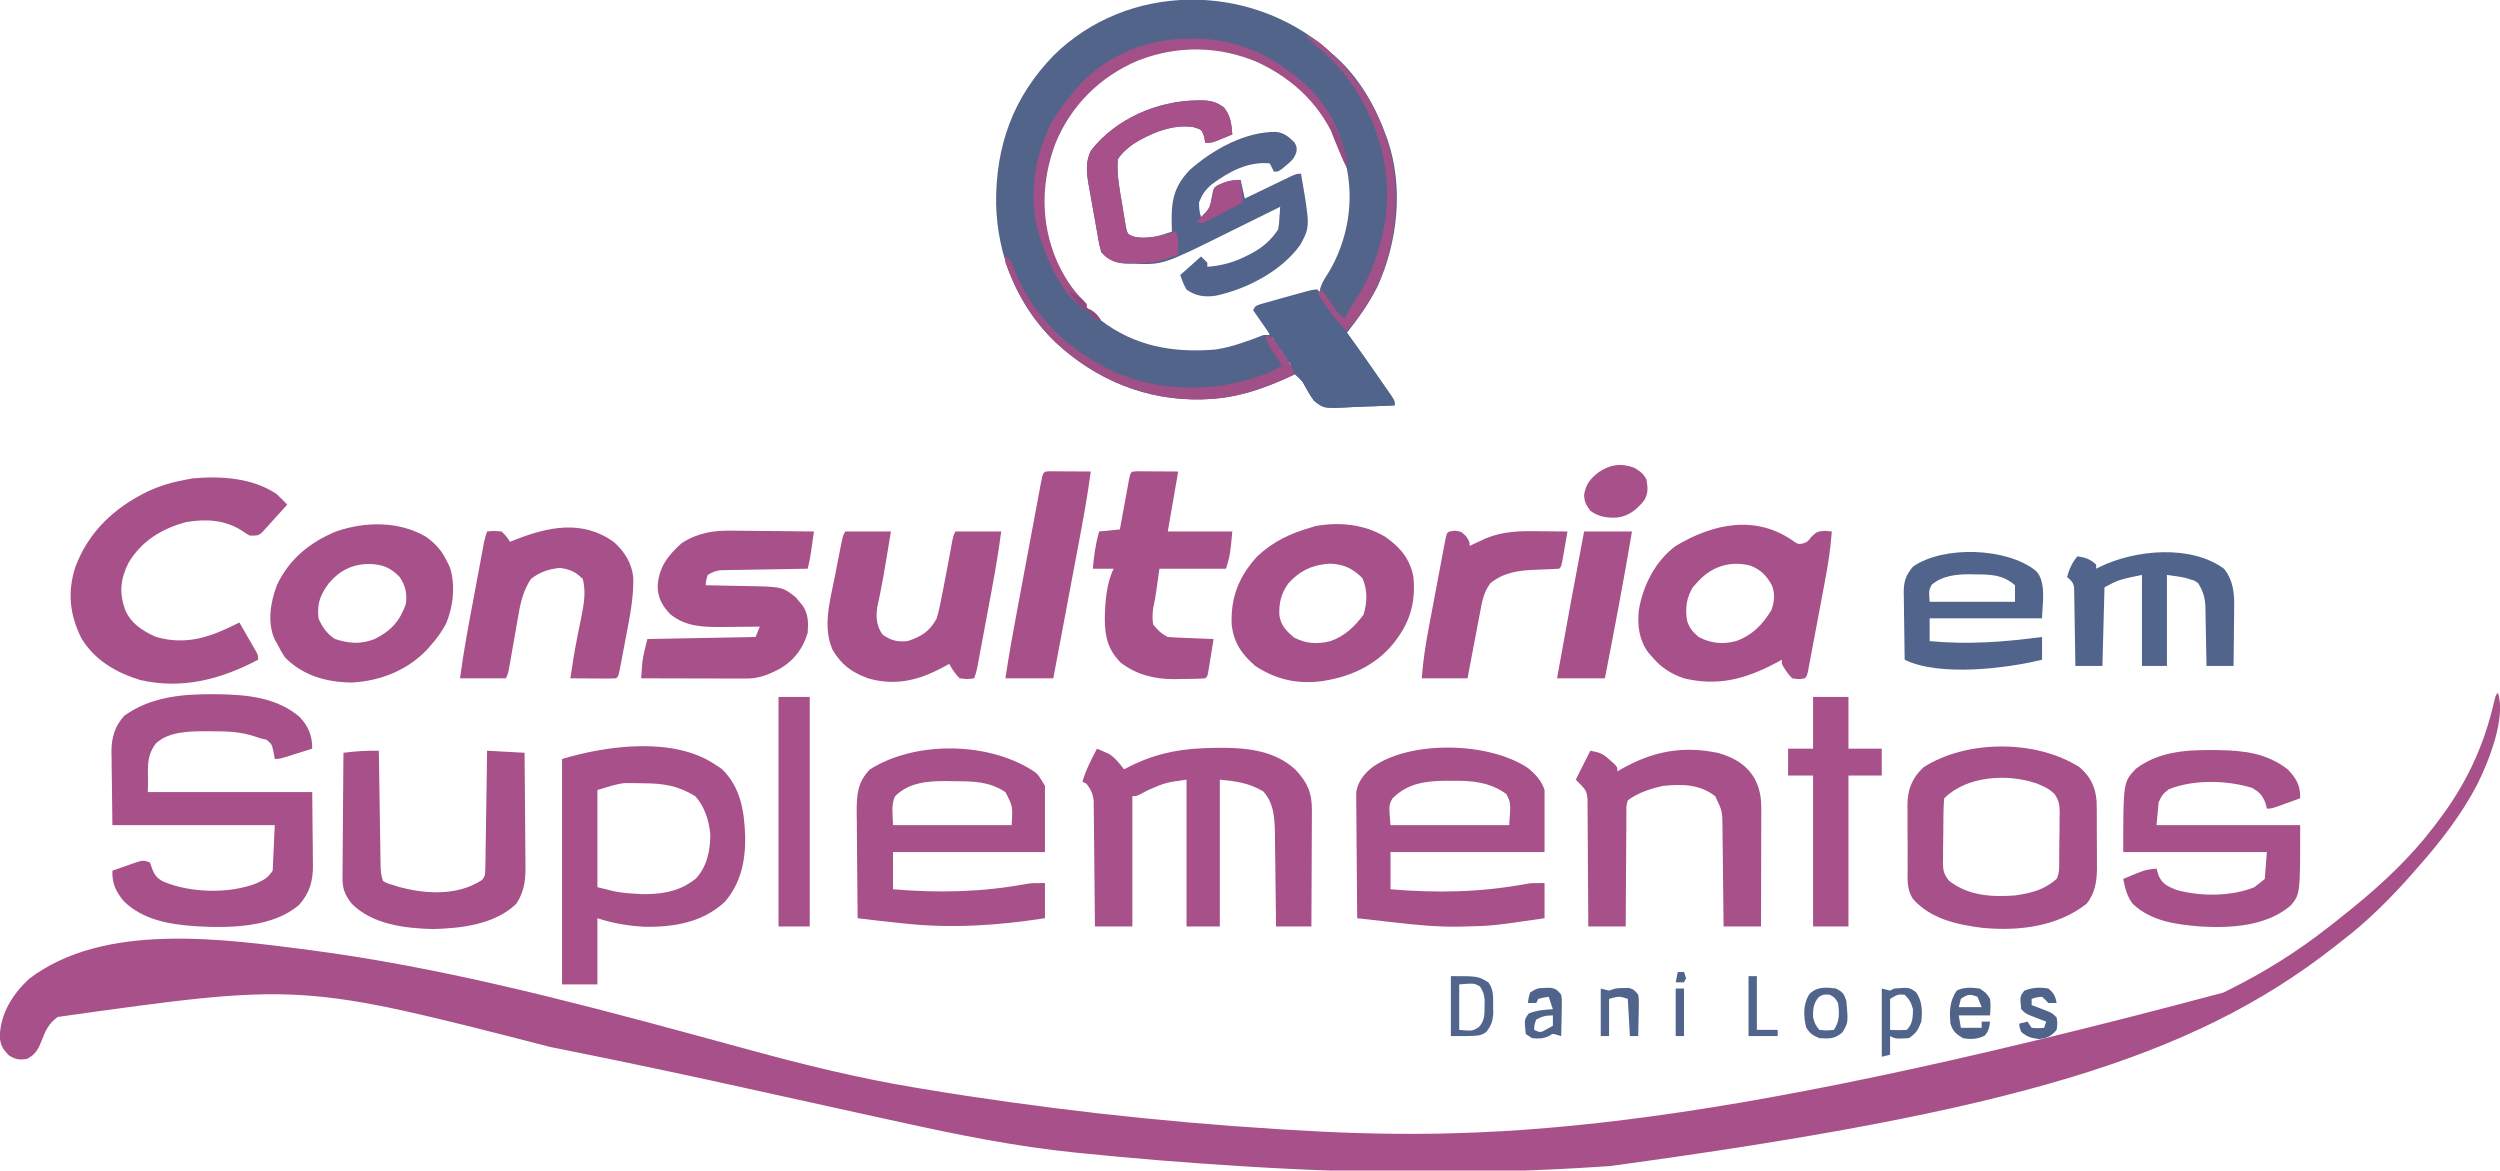 <svg xmlns="http://www.w3.org/2000/svg" width="173" height="81" viewBox="0 0 173 81" fill="none"><g id="Simplification" clip-path="url(#clip0_62_232)"><path id="Vector" d="M172.856 47.942C173.437 49.672 172.208 52.713 171.422 54.292C170.305 56.421 168.834 58.313 167.238 60.106C167.137 60.222 167.036 60.338 166.932 60.458C165.445 62.142 163.843 63.75 162.052 65.115C161.872 65.257 161.692 65.398 161.512 65.54C151.639 73.259 139.092 76.93 111.405 80.692C111.177 80.706 110.948 80.721 110.719 80.736C102.577 81.277 94.282 81.227 86.14 80.714C85.989 80.704 85.839 80.695 85.683 80.685C82.036 80.456 78.395 80.166 74.76 79.793C74.63 79.779 74.5 79.766 74.365 79.753C70.29 79.339 66.301 78.534 62.308 77.653C61.693 77.518 61.077 77.384 60.462 77.25C58.166 76.749 55.872 76.242 53.578 75.733C53.482 75.712 53.387 75.69 53.288 75.668C53.097 75.626 52.906 75.584 52.715 75.541C48.021 74.499 43.32 73.497 38.605 72.556C38.443 72.524 38.281 72.492 38.115 72.459C20.815 68.013 20.815 68.013 3.994 70.372C3.382 70.818 3.148 71.304 2.89 71.993C2.657 72.596 2.47 72.961 1.873 73.272C1.32 73.364 1.091 73.322 0.612 73.031C0.18 72.589 0.015 72.302 -0.015 71.68C0.051 70.106 0.876 68.793 2.013 67.737C7.216 63.774 15.454 64.975 21.494 65.751C30.323 66.914 38.997 69.161 47.576 71.484C47.704 71.519 47.832 71.554 47.965 71.59C49.255 71.939 50.546 72.289 51.835 72.643C55.631 73.683 59.422 74.612 63.309 75.258C63.448 75.281 63.587 75.304 63.731 75.329C71.913 76.694 80.165 77.619 88.445 78.138C88.558 78.145 88.671 78.152 88.787 78.159C102.477 79.015 116.354 78.698 153.842 68.692C154.012 68.609 154.012 68.609 154.186 68.523C156.657 67.302 159.029 65.821 161.188 64.113C161.304 64.023 161.421 63.933 161.54 63.841C161.907 63.554 162.269 63.263 162.629 62.968C162.701 62.909 162.773 62.851 162.848 62.79C164.872 61.139 166.811 59.326 168.391 57.244C168.452 57.164 168.514 57.084 168.578 57.002C170.596 54.392 171.874 51.717 172.607 48.504C172.712 48.085 172.712 48.085 172.856 47.942Z" fill="#A75089"></path><path id="Vector_2" d="M91.827 3.397C91.947 3.504 92.067 3.611 92.19 3.721C92.3 3.817 92.411 3.914 92.525 4.013C94.121 5.49 95.209 7.418 95.935 9.445C95.967 9.535 96 9.625 96.033 9.718C97.137 12.985 96.725 16.766 95.306 19.861C94.723 21.001 93.99 22.035 93.198 23.041C93.256 23.118 93.314 23.195 93.374 23.274C94.105 24.258 94.806 25.262 95.503 26.269C95.65 26.482 95.65 26.482 95.801 26.698C95.939 26.898 95.939 26.898 96.079 27.102C96.162 27.222 96.245 27.343 96.331 27.467C96.511 27.763 96.511 27.763 96.511 28.049C95.794 28.088 95.077 28.117 94.359 28.136C94.115 28.144 93.871 28.154 93.628 28.168C91.6 28.279 91.6 28.279 90.922 27.712C90.633 27.312 90.407 26.908 90.173 26.475C89.874 26.147 89.874 26.147 89.597 25.903C89.457 25.968 89.318 26.034 89.174 26.102C87.377 26.927 85.544 27.544 83.547 27.62C83.427 27.626 83.307 27.631 83.183 27.637C79.325 27.733 75.831 26.287 73.031 23.677C70.391 21.13 69.023 17.742 68.93 14.113C68.898 10.111 70.089 6.744 72.92 3.828C78.063 -1.231 86.415 -1.233 91.827 3.397ZM74.787 6.833C72.811 9.142 71.931 12.01 72.167 15.026C72.526 17.867 73.925 20.359 76.165 22.155C78.532 23.968 81.196 24.434 84.123 24.185C85.274 24.01 86.354 23.597 87.436 23.184C87.579 23.184 87.722 23.184 87.868 23.184C87.702 22.704 87.481 22.295 87.208 21.869C87.143 21.766 87.078 21.664 87.011 21.558C86.961 21.481 86.911 21.403 86.86 21.323C87.426 21.159 87.993 20.996 88.56 20.834C88.752 20.779 88.945 20.723 89.138 20.667C89.415 20.587 89.692 20.508 89.969 20.429C90.219 20.357 90.219 20.357 90.474 20.283C90.893 20.178 90.893 20.178 91.326 20.178C91.347 20.06 91.347 20.06 91.368 19.939C91.494 19.524 91.702 19.219 91.938 18.855C93.288 16.608 93.74 13.836 93.117 11.288C92.655 9.557 91.814 8.055 90.605 6.726C90.515 6.625 90.425 6.523 90.332 6.419C88.541 4.52 85.885 3.417 83.289 3.268C79.945 3.175 77.082 4.464 74.787 6.833ZM88.013 23.327C88.06 23.468 88.108 23.61 88.156 23.756C88.156 23.614 88.156 23.473 88.156 23.327C88.109 23.327 88.061 23.327 88.013 23.327ZM88.301 23.756C88.348 23.898 88.396 24.039 88.445 24.185C88.445 24.044 88.445 23.902 88.445 23.756C88.397 23.756 88.35 23.756 88.301 23.756ZM88.589 24.185C88.636 24.327 88.684 24.469 88.733 24.615C88.733 24.473 88.733 24.331 88.733 24.185C88.685 24.185 88.638 24.185 88.589 24.185ZM88.877 24.615C88.924 24.756 88.972 24.898 89.021 25.044C89.021 24.902 89.021 24.761 89.021 24.615C88.973 24.615 88.926 24.615 88.877 24.615ZM89.165 25.044C89.212 25.186 89.26 25.327 89.309 25.473C89.309 25.332 89.309 25.19 89.309 25.044C89.261 25.044 89.214 25.044 89.165 25.044Z" fill="#53648B"></path><path id="Vector_3" d="M14.666 48.04C14.911 48.041 14.911 48.041 15.162 48.042C17.133 48.071 19.188 48.283 20.743 49.621C21.352 50.279 21.607 50.903 21.607 51.806C21.229 51.925 20.851 52.044 20.473 52.163C20.365 52.197 20.258 52.231 20.147 52.267C19.335 52.521 19.335 52.521 19.014 52.521C18.981 52.338 18.949 52.155 18.915 51.967C18.804 51.492 18.804 51.492 18.438 51.188C18.295 51.156 18.153 51.123 18.006 51.09C17.91 51.056 17.813 51.023 17.714 50.988C16.701 50.642 15.767 50.596 14.702 50.607C14.543 50.605 14.384 50.604 14.22 50.602C13.083 50.606 11.661 50.623 10.785 51.448C10.01 52.475 10.309 53.346 10.227 54.811C13.982 54.811 17.738 54.811 21.607 54.811C21.616 55.806 21.625 56.8 21.634 57.825C21.64 58.293 21.64 58.293 21.646 58.771C21.647 59.021 21.648 59.271 21.649 59.521C21.652 59.712 21.652 59.712 21.656 59.908C21.656 60.974 21.43 61.803 20.688 62.623C18.864 64.199 15.829 64.234 13.543 64.096C11.742 63.965 9.933 63.681 8.584 62.38C8.02 61.713 7.742 61.124 7.778 60.249C8.129 60.125 8.48 60.003 8.832 59.882C8.931 59.847 9.031 59.812 9.133 59.775C9.89 59.517 9.89 59.517 10.371 59.676C10.428 59.833 10.484 59.989 10.542 60.151C10.72 60.592 10.885 60.784 11.308 61.009C13.182 61.794 15.862 61.87 17.762 61.119C18.293 60.874 18.537 60.746 18.87 60.249C18.918 59.21 18.965 58.171 19.014 57.101C15.306 57.101 11.599 57.101 7.778 57.101C7.767 56.109 7.755 55.117 7.742 54.095C7.737 53.784 7.732 53.474 7.727 53.153C7.725 52.904 7.723 52.654 7.722 52.405C7.719 52.278 7.716 52.151 7.713 52.02C7.713 51.034 7.935 50.266 8.607 49.523C10.397 48.247 12.517 48.029 14.666 48.04Z" fill="#A75089"></path><path id="Vector_4" d="M75.913 51.806C76.091 51.88 76.268 51.959 76.444 52.038C76.592 52.103 76.592 52.103 76.743 52.169C77.19 52.459 77.456 52.819 77.785 53.237C77.981 53.136 77.981 53.136 78.182 53.033C80.157 52.046 81.939 51.771 84.141 51.752C84.309 51.75 84.478 51.748 84.651 51.746C86.439 51.756 88.284 51.997 89.634 53.253C90.451 54.118 90.787 54.818 90.782 56.022C90.782 56.203 90.782 56.383 90.782 56.569C90.781 56.764 90.779 56.959 90.778 57.153C90.777 57.354 90.777 57.555 90.776 57.756C90.775 58.282 90.772 58.809 90.769 59.336C90.766 59.874 90.765 60.412 90.763 60.95C90.76 62.004 90.755 63.059 90.749 64.113C89.941 64.113 89.133 64.113 88.301 64.113C88.299 63.886 88.296 63.658 88.294 63.424C88.286 62.577 88.275 61.729 88.263 60.882C88.258 60.516 88.254 60.15 88.251 59.784C88.246 59.256 88.238 58.729 88.23 58.201C88.229 58.039 88.228 57.877 88.227 57.709C88.208 56.647 88.164 55.572 87.409 54.757C86.406 54.181 85.614 54.072 84.411 53.952C84.411 57.305 84.411 60.658 84.411 64.113C83.651 64.113 82.89 64.113 82.107 64.113C82.107 60.76 82.107 57.407 82.107 53.952C80.643 54.157 80.643 54.157 79.424 54.686C78.669 55.097 78.669 55.097 78.361 55.097C78.361 58.072 78.361 61.048 78.361 64.113C77.506 64.113 76.65 64.113 75.769 64.113C75.766 63.839 75.764 63.566 75.762 63.284C75.755 62.378 75.745 61.473 75.735 60.568C75.728 60.019 75.722 59.47 75.719 58.921C75.715 58.391 75.709 57.861 75.702 57.332C75.699 57.13 75.698 56.928 75.697 56.726C75.695 56.443 75.691 56.159 75.687 55.876C75.685 55.715 75.684 55.554 75.682 55.388C75.618 54.902 75.484 54.63 75.192 54.239C75.097 54.191 75.002 54.144 74.904 54.095C75.141 53.282 75.522 52.554 75.913 51.806Z" fill="#A75089"></path><path id="Vector_5" d="M49.552 52.95C49.748 53.079 49.748 53.079 49.948 53.21C51.267 54.484 51.512 56.17 51.568 57.923C51.588 59.568 51.261 61.148 50.144 62.419C48.606 63.833 46.661 64.158 44.628 64.136C43.491 64.072 42.422 63.898 41.341 63.541C41.341 65.052 41.341 66.563 41.341 68.12C40.533 68.12 39.725 68.12 38.893 68.12C38.893 62.972 38.893 57.825 38.893 52.521C42.055 51.578 46.662 50.957 49.552 52.95ZM41.341 54.668C41.341 56.887 41.341 59.107 41.341 61.394C42.905 61.787 42.905 61.787 44.456 61.877C44.574 61.875 44.692 61.874 44.814 61.873C46.093 61.84 47.143 61.609 48.156 60.794C48.931 59.97 49.168 58.805 49.151 57.708C49.059 56.768 48.754 55.801 48.112 55.097C46.889 54.351 45.901 54.21 44.492 54.203C44.349 54.2 44.206 54.197 44.058 54.194C43.916 54.193 43.773 54.192 43.627 54.191C43.499 54.19 43.372 54.189 43.24 54.187C42.591 54.26 41.967 54.481 41.341 54.668Z" fill="#A75089"></path><path id="Vector_6" d="M71.662 53.46C71.879 53.666 71.879 53.666 72.311 54.382C72.311 55.893 72.311 57.404 72.311 58.961C68.841 58.961 65.371 58.961 61.796 58.961C61.796 59.811 61.796 60.661 61.796 61.537C64.943 61.803 67.954 61.741 71.065 61.16C71.447 61.108 71.447 61.108 72.311 61.108C72.311 61.911 72.311 62.714 72.311 63.541C69.043 64.041 65.896 64.265 62.597 63.907C62.411 63.888 62.224 63.869 62.032 63.849C61.135 63.756 60.241 63.653 59.347 63.541C59.334 62.404 59.324 61.267 59.317 60.129C59.314 59.601 59.31 59.073 59.304 58.545C59.297 58.035 59.294 57.525 59.293 57.014C59.291 56.726 59.286 56.438 59.282 56.15C59.282 54.99 59.347 54.111 60.197 53.243C63.385 51.225 68.559 51.323 71.662 53.46ZM61.94 55.097C61.639 55.696 61.796 56.431 61.796 57.101C64.505 57.101 67.215 57.101 70.007 57.101C70.088 55.807 70.088 55.807 69.575 54.811C68.439 54.066 67.352 54.066 66.027 54.06C65.863 54.057 65.7 54.054 65.531 54.051C64.22 54.045 62.914 54.13 61.94 55.097Z" fill="#A75089"></path><path id="Vector_7" d="M105.741 53.154C106.274 53.589 106.66 54.005 106.883 54.668C106.883 56.085 106.883 57.501 106.883 58.961C103.365 58.961 99.847 58.961 96.223 58.961C96.223 59.811 96.223 60.661 96.223 61.537C99.413 61.81 102.486 61.753 105.638 61.16C106.018 61.108 106.018 61.108 106.883 61.108C106.883 61.911 106.883 62.714 106.883 63.541C103.227 64.071 103.227 64.071 101.409 64.113C101.26 64.117 101.112 64.121 100.959 64.126C99.437 64.149 97.957 64.001 96.448 63.827C96.201 63.799 95.954 63.772 95.707 63.744C95.111 63.678 94.515 63.609 93.918 63.541C93.905 62.361 93.895 61.182 93.889 60.003C93.886 59.455 93.882 58.907 93.875 58.36C93.869 57.831 93.865 57.302 93.864 56.773C93.863 56.571 93.861 56.37 93.858 56.169C93.853 55.886 93.853 55.603 93.853 55.32C93.852 55.159 93.85 54.998 93.849 54.833C93.963 54.089 94.4 53.533 94.99 53.076C97.633 51.202 103.064 51.342 105.741 53.154ZM96.367 55.24C96.105 55.708 96.105 55.708 96.223 57.101C98.933 57.101 101.642 57.101 104.434 57.101C104.549 55.568 104.549 55.568 104.245 54.954C103.114 54.118 101.831 54.007 100.464 54.033C100.311 54.032 100.158 54.031 100.001 54.03C98.596 54.041 97.385 54.229 96.367 55.24Z" fill="#A75089"></path><path id="Vector_8" d="M82.836 6.95C82.939 6.948 83.042 6.947 83.148 6.945C83.784 6.956 84.192 7.058 84.699 7.442C85.172 8.029 85.213 8.574 85.276 9.302C85.045 9.398 84.814 9.494 84.582 9.588C84.454 9.641 84.325 9.695 84.192 9.749C83.835 9.875 83.835 9.875 83.403 9.875C83.367 9.671 83.367 9.671 83.331 9.463C83.152 8.967 83.152 8.967 82.611 8.801C81.19 8.555 79.62 9.214 78.438 9.954C77.979 10.286 77.671 10.546 77.353 11.019C77.266 12.101 77.485 13.158 77.668 14.222C77.711 14.497 77.711 14.497 77.754 14.778C77.784 14.952 77.814 15.127 77.845 15.307C77.872 15.466 77.898 15.625 77.925 15.789C78.037 16.2 78.037 16.2 78.425 16.368C78.818 16.464 79.104 16.47 79.505 16.422C79.622 16.409 79.739 16.397 79.86 16.384C80.289 16.304 80.687 16.173 81.098 16.028C81.091 15.816 81.091 15.816 81.083 15.599C81.042 13.995 81.177 12.977 82.315 11.777C83.883 10.374 86.161 9.096 88.311 9.128C88.868 9.191 89.195 9.475 89.579 9.857C89.741 10.161 89.741 10.161 89.715 10.504C89.572 10.956 89.394 11.121 89.03 11.422C88.927 11.508 88.825 11.595 88.72 11.684C88.445 11.878 88.445 11.878 88.156 11.878C88.014 11.595 88.014 11.595 87.868 11.306C86.358 11.161 85.034 11.884 83.846 12.762C83.39 13.16 83.185 13.457 82.971 14.025C82.989 14.572 82.989 14.572 83.115 15.027C83.731 14.405 83.731 14.405 83.871 13.578C83.979 13.023 83.979 13.023 84.254 12.823C84.824 12.563 85.217 12.45 85.852 12.45C85.994 13.088 85.994 13.088 86.14 13.739C86.248 13.687 86.355 13.634 86.466 13.581C86.951 13.347 87.437 13.113 87.922 12.88C88.092 12.798 88.261 12.716 88.436 12.632C88.597 12.554 88.759 12.477 88.925 12.397C89.075 12.325 89.224 12.253 89.378 12.179C89.741 12.021 89.741 12.021 90.029 12.021C90.665 15.684 90.665 15.684 89.975 16.95C88.68 18.76 86.276 20.008 84.123 20.465C83.359 20.573 82.744 20.492 82.107 20.035C81.911 19.706 81.799 19.399 81.674 19.034C82.15 18.608 82.625 18.183 83.115 17.746C83.257 17.887 83.4 18.029 83.547 18.175C83.547 18.269 83.547 18.364 83.547 18.461C84.611 18.382 85.485 18.125 86.419 17.629C86.509 17.582 86.599 17.535 86.692 17.486C87.438 17.072 87.972 16.59 88.445 15.885C88.51 15.493 88.51 15.493 88.535 15.071C88.545 14.929 88.556 14.787 88.567 14.64C88.578 14.477 88.578 14.477 88.589 14.311C88.513 14.349 88.436 14.387 88.358 14.426C87.555 14.825 86.751 15.221 85.946 15.617C85.647 15.764 85.348 15.912 85.05 16.06C80.485 18.33 80.485 18.33 78.406 18.247C78.246 18.247 78.246 18.247 78.081 18.248C77.256 18.233 76.778 18.033 76.201 17.459C76.103 17.044 76.02 16.634 75.947 16.214C75.925 16.09 75.902 15.966 75.879 15.838C75.832 15.574 75.786 15.311 75.74 15.047C75.67 14.646 75.597 14.245 75.524 13.844C75.479 13.588 75.434 13.331 75.389 13.075C75.367 12.956 75.345 12.837 75.322 12.714C75.187 11.918 75.118 11.168 75.494 10.42C77.208 8.226 80.07 6.98 82.836 6.95Z" fill="#52648B"></path><path id="Vector_9" d="M19.158 34.203C19.403 34.437 19.644 34.675 19.878 34.919C19.557 35.279 19.232 35.636 18.906 35.992C18.815 36.094 18.724 36.197 18.629 36.302C18.54 36.399 18.451 36.496 18.359 36.596C18.278 36.686 18.196 36.776 18.112 36.868C17.862 37.065 17.862 37.065 17.286 37.065C17.018 36.919 17.018 36.919 16.745 36.725C15.579 35.973 14.23 35.89 12.877 36.13C11.186 36.582 9.777 37.448 8.881 38.968C8.335 40.094 8.241 40.994 8.653 42.181C9.059 43.158 9.859 43.657 10.804 44.078C12.967 44.694 14.657 44.045 16.565 43.076C16.782 43.451 16.998 43.827 17.214 44.203C17.306 44.363 17.306 44.363 17.401 44.527C17.459 44.629 17.518 44.731 17.578 44.837C17.633 44.931 17.687 45.026 17.743 45.123C17.862 45.366 17.862 45.366 17.862 45.652C15.293 47.01 12.601 47.723 9.696 47.056C8.045 46.551 6.529 45.674 5.627 44.158C4.836 42.55 4.658 41.033 5.19 39.31C6.089 36.834 7.88 35.147 10.228 34.005C11.068 33.617 11.908 33.364 12.82 33.202C12.99 33.169 13.159 33.136 13.333 33.103C15.267 32.928 17.515 33.063 19.158 34.203Z" fill="#A75089"></path><path id="Vector_10" d="M124.204 37.515C124.455 37.664 124.455 37.664 124.756 37.609C125.076 37.5 125.076 37.5 125.366 37.128C125.753 36.779 125.753 36.779 126.302 36.734C126.529 36.757 126.529 36.757 126.761 36.779C126.677 37.987 126.487 39.16 126.261 40.349C126.227 40.534 126.192 40.719 126.156 40.909C126.084 41.297 126.011 41.684 125.937 42.072C125.843 42.569 125.749 43.066 125.657 43.564C125.568 44.04 125.478 44.515 125.388 44.991C125.355 45.17 125.321 45.349 125.287 45.534C125.255 45.697 125.224 45.861 125.192 46.03C125.165 46.175 125.137 46.32 125.109 46.47C125.032 46.797 125.032 46.797 124.888 46.94C124.492 47.011 124.492 47.011 124.024 46.94C123.721 46.642 123.498 46.314 123.304 45.938C123.304 45.844 123.304 45.749 123.304 45.652C123.161 45.73 123.018 45.807 122.871 45.887C120.784 46.992 118.875 47.504 116.534 46.94C115.651 46.636 114.982 46.221 114.373 45.509C114.269 45.391 114.165 45.273 114.058 45.151C113.423 44.281 113.3 43.295 113.405 42.239C113.688 40.536 114.535 38.831 115.958 37.781C118.575 36.21 121.565 35.584 124.204 37.515ZM117.398 40.357C117.318 40.445 117.238 40.534 117.155 40.625C116.702 41.354 116.61 42.08 116.737 42.912C116.885 43.447 117.126 43.716 117.542 44.078C118.392 44.525 119.208 44.604 120.135 44.364C121.271 43.951 121.957 43.239 122.584 42.217C122.787 41.611 122.852 41.095 122.607 40.486C122.249 39.846 121.861 39.444 121.177 39.158C119.716 38.752 118.37 39.221 117.398 40.357Z" fill="#A75089"></path><path id="Vector_11" d="M153.023 51.904C153.18 51.905 153.338 51.906 153.501 51.907C155.275 51.933 156.86 52.12 158.307 53.237C158.922 53.879 159.189 54.359 159.172 55.24C158.842 55.36 158.511 55.479 158.181 55.598C158.087 55.632 157.994 55.666 157.897 55.702C157.187 55.956 157.187 55.956 156.867 55.956C156.834 55.826 156.801 55.696 156.768 55.562C156.543 55.009 156.369 54.834 155.858 54.525C154.106 53.98 151.792 53.932 150.081 54.616C149.696 54.892 149.565 55.087 149.376 55.526C149.329 56.046 149.281 56.566 149.232 57.101C152.512 57.101 155.792 57.101 159.172 57.101C159.172 61.871 159.172 61.871 158.532 62.647C156.869 64.093 154.376 64.24 152.257 64.113C150.556 63.97 148.878 63.755 147.589 62.551C147.191 62.033 147.05 61.453 146.928 60.822C148.422 60.191 148.422 60.191 149.232 60.106C149.277 60.26 149.321 60.413 149.367 60.571C149.626 61.173 150.003 61.337 150.594 61.576C152.247 62.045 154.394 62.05 156.002 61.394C156.24 61.205 156.478 61.016 156.723 60.822C156.77 60.208 156.818 59.594 156.867 58.961C153.587 58.961 150.307 58.961 146.928 58.961C146.928 54.121 146.928 54.121 147.81 53.192C149.344 52.041 151.157 51.894 153.023 51.904Z" fill="#A75089"></path><path id="Vector_12" d="M143.903 53.094C144.652 53.723 144.996 54.439 145.083 55.411C145.095 55.764 145.099 56.116 145.098 56.47C145.099 56.599 145.1 56.728 145.1 56.861C145.101 57.133 145.101 57.406 145.1 57.678C145.1 58.092 145.103 58.506 145.107 58.919C145.107 59.185 145.107 59.451 145.107 59.716C145.109 59.839 145.11 59.961 145.111 60.087C145.104 60.984 144.978 61.806 144.401 62.532C142.373 64.121 139.739 64.44 137.22 64.212C135.444 63.992 133.587 63.594 132.367 62.194C131.941 61.542 132.006 60.824 132.009 60.071C132.008 59.916 132.007 59.762 132.006 59.602C132.005 59.275 132.006 58.948 132.008 58.621C132.01 58.123 132.005 57.625 131.999 57.127C131.999 56.809 131.999 56.49 132 56.172C131.998 56.024 131.996 55.876 131.994 55.723C132.009 54.61 132.293 53.882 133.099 53.1C136.079 51.181 140.924 51.173 143.903 53.094ZM134.54 55.24C134.505 55.632 134.489 56.009 134.486 56.401C134.485 56.517 134.484 56.632 134.482 56.751C134.48 56.996 134.479 57.24 134.478 57.485C134.477 57.858 134.47 58.231 134.462 58.604C134.461 58.842 134.46 59.08 134.459 59.317C134.456 59.428 134.453 59.54 134.451 59.654C134.455 60.234 134.509 60.498 134.881 60.954C136.197 61.984 137.814 62.086 139.437 61.966C140.564 61.805 141.457 61.58 142.318 60.822C142.543 60.374 142.492 59.897 142.496 59.406C142.498 59.293 142.499 59.181 142.5 59.065C142.502 58.828 142.504 58.59 142.505 58.352C142.507 57.989 142.513 57.626 142.52 57.264C142.521 57.032 142.523 56.801 142.523 56.57C142.526 56.462 142.529 56.354 142.531 56.243C142.529 55.712 142.482 55.414 142.19 54.963C141.882 54.664 141.643 54.507 141.247 54.346C141.14 54.301 141.033 54.256 140.923 54.209C138.902 53.519 136.099 53.691 134.54 55.24Z" fill="#A75089"></path><path id="Vector_13" d="M50.724 36.723C50.885 36.724 51.046 36.725 51.212 36.726C51.721 36.729 52.23 36.736 52.739 36.743C53.087 36.746 53.434 36.749 53.781 36.751C54.628 36.758 55.475 36.767 56.322 36.779C56.278 37.101 56.233 37.423 56.187 37.745C56.162 37.925 56.137 38.104 56.111 38.289C56.054 38.655 55.984 38.998 55.89 39.355C55.607 39.359 55.607 39.359 55.318 39.364C54.616 39.375 53.915 39.387 53.214 39.401C52.91 39.406 52.607 39.411 52.303 39.416C51.867 39.422 51.431 39.43 50.995 39.439C50.791 39.441 50.791 39.441 50.584 39.444C50.393 39.448 50.393 39.448 50.199 39.453C50.088 39.455 49.977 39.456 49.862 39.459C49.508 39.504 49.275 39.592 48.976 39.785C48.859 40.15 48.859 40.15 48.832 40.5C49.031 40.503 49.031 40.503 49.234 40.506C49.733 40.515 50.231 40.526 50.73 40.538C50.945 40.542 51.159 40.546 51.374 40.55C54.135 40.593 54.135 40.593 55.08 41.345C55.157 41.441 55.234 41.537 55.314 41.636C55.394 41.732 55.474 41.828 55.557 41.926C55.939 42.514 55.947 43.104 55.89 43.792C55.562 44.9 54.938 45.713 53.935 46.297C53.156 46.692 52.526 46.958 51.644 46.956C51.482 46.956 51.321 46.956 51.154 46.956C50.98 46.956 50.806 46.955 50.626 46.954C50.448 46.954 50.269 46.954 50.086 46.953C49.612 46.953 49.138 46.951 48.664 46.95C48.18 46.948 47.697 46.948 47.213 46.947C46.264 46.945 45.315 46.943 44.366 46.94C44.383 46.701 44.401 46.463 44.42 46.224C44.43 46.092 44.441 45.959 44.451 45.822C44.522 45.281 44.665 44.751 44.798 44.221C47.27 44.174 49.742 44.127 52.289 44.078C52.384 43.842 52.479 43.606 52.577 43.362C52.404 43.364 52.404 43.364 52.227 43.367C51.699 43.373 51.17 43.377 50.641 43.38C50.46 43.383 50.278 43.385 50.091 43.387C48.727 43.395 47.488 43.398 46.383 42.504C45.836 41.93 45.533 41.4 45.509 40.597C45.579 39.257 46.197 38.467 47.168 37.587C48.314 36.854 49.381 36.697 50.724 36.723Z" fill="#A75089"></path><path id="Vector_14" d="M95.899 37.173C96.914 37.898 97.575 38.686 97.808 39.928C97.966 41.546 97.628 42.914 96.655 44.221C96.584 44.317 96.513 44.412 96.44 44.511C95.135 46.128 93.217 46.938 91.186 47.171C89.584 47.316 88.205 46.965 86.86 46.081C85.911 45.26 85.351 44.431 85.231 43.187C85.163 41.307 85.737 39.892 87.004 38.496C88.131 37.452 89.284 36.913 90.749 36.493C90.84 36.464 90.93 36.435 91.023 36.406C92.695 36.097 94.451 36.282 95.899 37.173ZM89.165 40.357C88.649 41.06 88.493 41.735 88.534 42.6C88.65 43.302 89.026 43.673 89.552 44.123C90.388 44.546 91.135 44.589 92.046 44.373C93.039 44.037 93.748 43.359 94.359 42.53C94.616 41.664 94.645 40.842 94.278 40.008C93.626 39.343 92.986 39.039 92.046 39.006C90.867 39.062 89.956 39.48 89.165 40.357Z" fill="#A75089"></path><path id="Vector_15" d="M29.481 37.148C30.186 37.654 30.606 38.145 30.97 38.926C31.047 39.084 31.047 39.084 31.125 39.246C31.535 40.463 31.363 42.002 30.864 43.163C30.571 43.714 30.232 44.184 29.818 44.65C29.742 44.737 29.666 44.824 29.589 44.913C28.231 46.366 26.331 47.128 24.355 47.231C22.593 47.213 21 46.767 19.734 45.509C19.511 45.183 19.339 44.86 19.158 44.507C19.108 44.419 19.058 44.33 19.006 44.239C18.48 43.057 18.722 41.668 19.158 40.5C20.006 38.696 21.437 37.521 23.277 36.77C25.284 36.082 27.616 36.05 29.481 37.148ZM22.759 40.357C22.148 41.184 21.935 41.758 22.039 42.79C22.302 43.403 22.61 43.833 23.165 44.212C24.148 44.538 24.963 44.598 25.928 44.221C27.045 43.664 27.676 42.979 28.089 41.788C28.169 41.036 28.073 40.562 27.657 39.928C27.013 39.263 26.452 39.052 25.541 39.024C24.39 39.038 23.498 39.477 22.759 40.357Z" fill="#A75089"></path><path id="Vector_16" d="M110.052 51.949C110.745 52.086 110.903 52.143 111.393 52.584C111.493 52.672 111.594 52.76 111.697 52.851C111.924 53.093 111.924 53.093 111.924 53.38C112.019 53.324 112.113 53.269 112.21 53.212C114.378 51.983 116.469 51.588 118.928 52.11C120.014 52.435 120.855 52.907 121.431 53.898C121.793 54.609 121.881 55.193 121.88 55.99C121.88 56.26 121.88 56.26 121.88 56.536C121.879 56.733 121.878 56.929 121.877 57.125C121.877 57.327 121.877 57.528 121.877 57.729C121.876 58.258 121.875 58.787 121.873 59.316C121.872 59.856 121.871 60.396 121.87 60.936C121.869 61.995 121.866 63.054 121.863 64.113C121.008 64.113 120.152 64.113 119.271 64.113C119.268 63.87 119.266 63.628 119.264 63.378C119.257 62.574 119.247 61.77 119.237 60.967C119.23 60.48 119.225 59.993 119.221 59.506C119.216 58.945 119.208 58.385 119.2 57.824C119.199 57.65 119.198 57.476 119.197 57.297C119.188 56.133 119.188 56.133 118.694 55.097C117.596 54.255 116.426 54.258 115.093 54.382C114.228 54.573 113.358 54.848 112.644 55.383C112.535 55.776 112.535 55.776 112.549 56.233C112.547 56.408 112.544 56.583 112.541 56.763C112.542 57.046 112.542 57.046 112.543 57.335C112.541 57.53 112.539 57.725 112.536 57.92C112.53 58.433 112.529 58.946 112.528 59.459C112.527 59.983 112.521 60.507 112.516 61.031C112.507 62.058 112.503 63.086 112.5 64.113C111.645 64.113 110.789 64.113 109.908 64.113C109.907 63.836 109.906 63.558 109.906 63.273C109.903 62.355 109.897 61.437 109.889 60.519C109.884 59.962 109.88 59.406 109.879 58.85C109.879 58.313 109.875 57.775 109.868 57.238C109.866 57.033 109.866 56.829 109.866 56.624C109.867 56.337 109.863 56.05 109.858 55.762C109.858 55.599 109.857 55.435 109.856 55.267C109.777 54.688 109.777 54.688 109.043 53.952C109.376 53.291 109.709 52.63 110.052 51.949Z" fill="#A75089"></path><path id="Vector_17" d="M26.216 51.949C26.218 52.053 26.22 52.158 26.221 52.266C26.235 53.251 26.25 54.236 26.265 55.222C26.273 55.728 26.281 56.235 26.288 56.742C26.296 57.324 26.306 57.907 26.315 58.489C26.317 58.671 26.32 58.853 26.322 59.04C26.325 59.209 26.328 59.378 26.331 59.552C26.334 59.775 26.334 59.775 26.338 60.003C26.358 60.349 26.384 60.639 26.505 60.965C26.829 61.143 26.829 61.143 27.225 61.251C27.349 61.291 27.474 61.331 27.602 61.373C29.324 61.843 31.374 61.982 32.996 61.108C33.425 60.867 33.425 60.867 33.563 60.535C33.58 60.262 33.588 59.988 33.592 59.715C33.595 59.543 33.598 59.371 33.601 59.194C33.604 59.008 33.606 58.821 33.608 58.629C33.611 58.437 33.614 58.245 33.617 58.053C33.626 57.547 33.633 57.041 33.639 56.535C33.647 56.019 33.655 55.503 33.663 54.987C33.678 53.974 33.693 52.962 33.707 51.949C34.562 51.996 35.418 52.043 36.3 52.092C36.313 53.285 36.323 54.478 36.33 55.671C36.333 56.225 36.337 56.779 36.343 57.333C36.349 57.869 36.353 58.404 36.354 58.94C36.355 59.143 36.358 59.347 36.361 59.55C36.378 60.701 36.371 61.563 35.724 62.539C34.264 63.975 31.901 64.241 29.953 64.292C28.033 64.241 25.752 63.969 24.344 62.539C23.849 61.904 23.696 61.503 23.702 60.703C23.702 60.609 23.702 60.515 23.702 60.419C23.702 60.112 23.707 59.806 23.711 59.499C23.712 59.285 23.713 59.072 23.714 58.858C23.716 58.297 23.722 57.737 23.728 57.176C23.734 56.604 23.737 56.031 23.74 55.458C23.746 54.336 23.756 53.214 23.768 52.092C24.59 51.986 25.387 51.934 26.216 51.949Z" fill="#A75089"></path><path id="Vector_18" d="M42.497 37.522C43.233 38.192 43.728 38.981 43.822 39.974C43.85 41.283 43.616 42.525 43.367 43.804C43.294 44.181 43.223 44.558 43.153 44.935C43.108 45.175 43.062 45.414 43.017 45.654C42.995 45.767 42.974 45.879 42.952 45.996C42.799 46.78 42.799 46.78 42.638 46.94C42.402 46.952 42.166 46.955 41.931 46.954C41.788 46.953 41.645 46.953 41.499 46.953C41.349 46.951 41.199 46.95 41.044 46.949C40.894 46.948 40.743 46.948 40.588 46.947C40.215 46.945 39.842 46.943 39.469 46.94C39.608 45.987 39.76 45.038 39.948 44.093C39.98 43.93 40.012 43.767 40.045 43.598C40.112 43.265 40.179 42.932 40.248 42.599C40.422 41.709 40.546 40.96 40.333 40.071C39.845 39.573 39.433 39.386 38.739 39.301C37.98 39.373 37.331 39.592 36.732 40.071C36.239 40.835 36.031 41.622 35.884 42.507C35.863 42.625 35.842 42.744 35.82 42.866C35.753 43.24 35.689 43.614 35.624 43.988C35.558 44.366 35.492 44.743 35.425 45.12C35.383 45.354 35.343 45.588 35.303 45.822C35.163 46.622 35.163 46.622 35.003 46.94C33.958 46.94 32.912 46.94 31.834 46.94C32.072 45.117 32.413 43.314 32.752 41.507C32.852 40.97 32.952 40.433 33.052 39.895C33.116 39.554 33.18 39.212 33.244 38.87C33.289 38.63 33.289 38.63 33.334 38.384C33.362 38.236 33.39 38.088 33.419 37.935C33.443 37.805 33.468 37.674 33.493 37.54C33.563 37.209 33.563 37.209 33.707 36.779C34.175 36.734 34.175 36.734 34.715 36.779C35.066 37.137 35.066 37.137 35.291 37.495C35.445 37.433 35.445 37.433 35.603 37.37C37.927 36.452 40.301 35.935 42.497 37.522Z" fill="#A75089"></path><path id="Vector_19" d="M58.483 36.779C59.529 36.779 60.575 36.779 61.652 36.779C61.565 37.304 61.478 37.829 61.391 38.353C61.352 38.587 61.352 38.587 61.312 38.826C61.196 39.525 61.078 40.222 60.936 40.916C60.916 41.018 60.895 41.12 60.874 41.225C60.818 41.492 60.761 41.759 60.704 42.026C60.612 42.756 60.649 43.307 61.076 43.917C61.655 44.324 62.098 44.438 62.804 44.364C63.755 44.06 64.347 43.68 64.821 42.79C64.981 42.254 65.087 41.711 65.19 41.162C65.235 40.934 65.235 40.934 65.282 40.702C65.37 40.253 65.456 39.804 65.541 39.355C65.565 39.23 65.588 39.105 65.613 38.976C65.707 38.475 65.8 37.975 65.89 37.473C65.973 37.065 65.973 37.065 66.117 36.779C67.163 36.779 68.209 36.779 69.286 36.779C69.048 38.602 68.708 40.405 68.369 42.212C68.268 42.749 68.168 43.286 68.069 43.824C68.005 44.165 67.941 44.507 67.877 44.849C67.847 45.009 67.817 45.17 67.786 45.335C67.758 45.483 67.731 45.631 67.702 45.784C67.677 45.914 67.653 46.045 67.628 46.179C67.558 46.511 67.558 46.511 67.414 46.94C66.955 47.002 66.955 47.002 66.406 46.94C66.101 46.641 65.892 46.308 65.685 45.938C65.561 46.007 65.438 46.076 65.31 46.147C63.6 47.068 61.997 47.49 60.067 46.94C58.957 46.537 58.201 45.988 57.615 44.964C56.913 43.416 57.435 41.572 57.753 39.984C57.827 39.619 57.897 39.254 57.968 38.889C58.013 38.656 58.059 38.424 58.104 38.191C58.126 38.082 58.147 37.973 58.169 37.861C58.322 37.099 58.322 37.099 58.483 36.779Z" fill="#A75089"></path><path id="Vector_20" d="M78.669 32.613C78.801 32.614 78.933 32.614 79.069 32.615C79.197 32.615 79.325 32.616 79.457 32.616C79.704 32.618 79.704 32.618 79.955 32.62C80.735 32.624 80.735 32.624 81.53 32.629C81.293 33.999 81.055 35.368 80.81 36.779C82.284 36.779 83.757 36.779 85.276 36.779C85.132 38.353 85.132 38.353 84.844 39.355C83.322 39.355 81.801 39.355 80.234 39.355C80.139 40.016 80.044 40.678 79.946 41.359C79.898 41.595 79.851 41.831 79.802 42.074C79.749 42.468 79.729 42.828 79.802 43.219C80.115 43.604 80.365 43.857 80.81 44.078C81.05 44.1 81.291 44.114 81.531 44.123C81.674 44.129 81.816 44.135 81.962 44.141C82.111 44.147 82.26 44.153 82.413 44.158C82.638 44.168 82.638 44.168 82.867 44.177C83.238 44.192 83.608 44.207 83.979 44.221C83.911 44.647 83.842 45.074 83.772 45.5C83.753 45.622 83.733 45.743 83.713 45.869C83.694 45.984 83.675 46.1 83.656 46.219C83.638 46.327 83.621 46.434 83.603 46.544C83.547 46.797 83.547 46.797 83.403 46.94C82.858 46.985 82.311 46.98 81.764 46.985C81.614 46.989 81.463 46.993 81.307 46.997C79.945 47.008 78.665 46.708 77.569 45.866C76.676 44.983 76.456 44.057 76.452 42.838C76.466 41.735 76.563 40.353 77.065 39.355C76.59 39.355 76.114 39.355 75.624 39.355C75.699 38.463 75.816 37.642 76.057 36.779C76.532 36.732 77.007 36.685 77.497 36.636C77.518 36.52 77.539 36.404 77.561 36.284C77.656 35.76 77.752 35.237 77.848 34.713C77.881 34.53 77.915 34.347 77.949 34.158C77.997 33.897 77.997 33.897 78.046 33.631C78.075 33.47 78.105 33.309 78.135 33.143C78.248 32.635 78.248 32.635 78.669 32.613Z" fill="#A75089"></path><path id="Vector_21" d="M153.901 39.357C154.548 40.162 154.624 41.07 154.604 42.056C154.604 42.172 154.603 42.288 154.602 42.407C154.6 42.773 154.595 43.139 154.589 43.505C154.587 43.755 154.585 44.005 154.583 44.255C154.578 44.864 154.571 45.472 154.562 46.081C153.944 46.081 153.326 46.081 152.689 46.081C152.687 45.938 152.685 45.795 152.683 45.648C152.675 45.115 152.664 44.582 152.652 44.05C152.647 43.819 152.643 43.589 152.64 43.359C152.635 43.027 152.627 42.696 152.619 42.364C152.618 42.262 152.617 42.16 152.616 42.055C152.597 41.389 152.464 40.924 152.113 40.357C151.863 40.172 151.863 40.172 151.573 40.097C151.482 40.067 151.39 40.037 151.296 40.005C150.854 39.903 150.402 39.848 149.953 39.784C149.953 41.862 149.953 43.94 149.953 46.081C149.382 46.081 148.812 46.081 148.224 46.081C148.224 44.003 148.224 41.925 148.224 39.784C146.605 40.121 146.605 40.121 145.631 40.643C145.584 42.438 145.536 44.232 145.487 46.081C144.869 46.081 144.251 46.081 143.614 46.081C143.611 45.825 143.611 45.825 143.608 45.563C143.6 44.928 143.589 44.294 143.577 43.659C143.572 43.384 143.568 43.11 143.565 42.835C143.56 42.44 143.552 42.046 143.544 41.651C143.543 41.528 143.542 41.405 143.541 41.278C143.539 41.164 143.536 41.049 143.533 40.931C143.531 40.83 143.53 40.73 143.528 40.626C143.455 40.283 143.303 40.151 143.038 39.928C143.205 39.368 143.378 38.944 143.759 38.496C144.304 38.572 144.648 38.694 145.055 39.069C145.055 39.163 145.055 39.258 145.055 39.355C145.151 39.307 145.247 39.258 145.346 39.209C147.776 38.04 151.615 37.675 153.901 39.357Z" fill="#51648B"></path><path id="Vector_22" d="M125.465 48.228C126.273 48.228 127.081 48.228 127.913 48.228C127.913 49.408 127.913 50.589 127.913 51.806C128.674 51.806 129.435 51.806 130.218 51.806C130.218 52.419 130.218 53.033 130.218 53.666C129.458 53.666 128.697 53.666 127.913 53.666C127.913 57.114 127.913 60.561 127.913 64.113C127.105 64.113 126.297 64.113 125.465 64.113C125.465 60.665 125.465 57.218 125.465 53.666C124.894 53.666 124.324 53.666 123.736 53.666C123.736 53.052 123.736 52.438 123.736 51.806C124.306 51.806 124.877 51.806 125.465 51.806C125.465 50.625 125.465 49.444 125.465 48.228Z" fill="#A75089"></path><path id="Vector_23" d="M72.619 32.613C72.751 32.614 72.883 32.614 73.019 32.615C73.232 32.616 73.232 32.616 73.451 32.617C73.6 32.618 73.75 32.619 73.905 32.62C74.131 32.621 74.131 32.621 74.361 32.622C74.734 32.624 75.107 32.626 75.48 32.629C75.264 34.271 74.968 35.894 74.66 37.52C74.609 37.794 74.557 38.067 74.506 38.34C74.373 39.052 74.238 39.764 74.104 40.475C73.967 41.205 73.83 41.934 73.693 42.663C73.425 44.089 73.156 45.514 72.888 46.94C71.794 46.94 70.701 46.94 69.575 46.94C69.809 45.356 70.095 43.784 70.39 42.211C70.441 41.938 70.492 41.665 70.543 41.392C70.648 40.824 70.755 40.256 70.861 39.689C70.998 38.96 71.133 38.231 71.269 37.502C71.373 36.94 71.478 36.379 71.584 35.817C71.634 35.548 71.684 35.279 71.734 35.01C71.803 34.636 71.874 34.262 71.944 33.889C71.965 33.777 71.985 33.665 72.006 33.55C72.18 32.636 72.18 32.636 72.619 32.613Z" fill="#A75089"></path><path id="Vector_24" d="M140.878 39.498C141.657 40.272 141.31 41.925 141.31 42.79C138.743 42.79 136.176 42.79 133.531 42.79C133.531 43.309 133.531 43.829 133.531 44.364C136.191 44.617 138.671 44.428 141.31 44.078C141.31 44.597 141.31 45.117 141.31 45.652C138.829 46.268 134.175 46.83 131.803 45.652C131.788 44.873 131.778 44.094 131.771 43.314C131.768 43.05 131.764 42.785 131.759 42.52C131.752 42.138 131.749 41.757 131.746 41.375C131.743 41.258 131.74 41.14 131.737 41.019C131.737 40.252 131.867 39.822 132.379 39.212C134.494 37.73 138.906 37.903 140.878 39.498ZM133.666 40.473C133.475 40.861 133.475 40.861 133.531 41.645C135.48 41.645 137.429 41.645 139.437 41.645C139.437 41.267 139.437 40.889 139.437 40.5C138.587 39.751 137.751 39.755 136.673 39.748C136.556 39.746 136.439 39.743 136.319 39.74C135.382 39.734 134.394 39.838 133.666 40.473Z" fill="#51648B"></path><path id="Vector_25" d="M100.662 36.725C101.121 36.779 101.121 36.779 101.463 37.119C101.697 37.495 101.697 37.495 101.697 37.781C101.798 37.732 101.899 37.684 102.003 37.634C102.208 37.539 102.208 37.539 102.417 37.441C102.551 37.378 102.685 37.315 102.822 37.25C104.07 36.748 105.187 36.744 106.523 36.761C106.71 36.762 106.897 36.764 107.09 36.765C107.549 36.768 108.008 36.773 108.467 36.779C108.399 37.182 108.33 37.584 108.26 37.986C108.231 38.159 108.231 38.159 108.201 38.334C108.051 39.196 108.051 39.196 107.891 39.355C107.334 39.389 106.779 39.411 106.221 39.429C105.069 39.476 104.062 39.609 103.137 40.357C102.657 40.991 102.552 41.662 102.411 42.426C102.386 42.555 102.361 42.684 102.335 42.817C102.256 43.228 102.179 43.639 102.102 44.051C102.049 44.33 101.995 44.61 101.941 44.889C101.81 45.572 101.682 46.256 101.553 46.94C100.507 46.94 99.461 46.94 98.384 46.94C98.475 45.731 98.657 44.56 98.883 43.37C98.918 43.185 98.953 43 98.989 42.81C99.061 42.422 99.134 42.035 99.208 41.647C99.302 41.15 99.395 40.653 99.488 40.155C99.577 39.679 99.667 39.203 99.757 38.728C99.79 38.549 99.824 38.37 99.858 38.185C99.889 38.021 99.921 37.857 99.953 37.688C99.98 37.544 100.008 37.399 100.036 37.249C100.147 36.776 100.164 36.791 100.662 36.725Z" fill="#A75089"></path><path id="Vector_26" d="M91.181 20.035C91.404 20.338 91.609 20.641 91.812 20.956C91.942 21.156 92.074 21.355 92.205 21.555C92.274 21.659 92.342 21.763 92.413 21.87C92.745 22.366 93.093 22.851 93.441 23.336C94.149 24.326 94.847 25.322 95.539 26.323C95.635 26.461 95.731 26.6 95.831 26.742C95.964 26.935 95.964 26.935 96.099 27.132C96.179 27.247 96.258 27.362 96.34 27.48C96.511 27.763 96.511 27.763 96.511 28.049C95.794 28.088 95.077 28.117 94.359 28.136C94.115 28.144 93.871 28.154 93.628 28.168C91.617 28.278 91.617 28.278 90.939 27.747C90.638 27.338 90.406 26.925 90.173 26.475C89.997 26.214 89.817 25.955 89.634 25.698C89.456 25.438 89.279 25.179 89.102 24.919C88.914 24.644 88.727 24.37 88.539 24.096C88.405 23.899 88.405 23.899 88.267 23.698C87.755 22.951 87.236 22.208 86.716 21.466C86.86 21.18 86.86 21.18 87.242 21.042C87.409 20.996 87.575 20.95 87.746 20.902C87.927 20.851 88.107 20.8 88.292 20.748C88.387 20.722 88.481 20.696 88.578 20.669C88.866 20.59 89.154 20.509 89.441 20.428C90.849 20.035 90.849 20.035 91.181 20.035Z" fill="#51648B"></path><path id="Vector_27" d="M82.836 6.95C82.939 6.948 83.042 6.947 83.148 6.945C83.784 6.956 84.192 7.058 84.699 7.442C85.172 8.029 85.213 8.574 85.276 9.302C85.045 9.398 84.814 9.494 84.582 9.588C84.454 9.641 84.325 9.695 84.192 9.749C83.835 9.875 83.835 9.875 83.403 9.875C83.367 9.671 83.367 9.671 83.331 9.463C83.152 8.967 83.152 8.967 82.611 8.801C81.19 8.555 79.62 9.214 78.438 9.954C77.979 10.286 77.671 10.546 77.353 11.019C77.266 12.101 77.485 13.158 77.668 14.222C77.711 14.497 77.711 14.497 77.754 14.778C77.784 14.952 77.814 15.127 77.845 15.307C77.872 15.466 77.898 15.625 77.925 15.789C78.038 16.201 78.038 16.201 78.426 16.368C79.397 16.605 80.445 16.288 81.386 16.028C81.571 16.579 81.54 17.023 81.53 17.602C81.35 17.671 81.17 17.74 80.99 17.808C80.89 17.846 80.79 17.885 80.686 17.924C79.953 18.18 79.285 18.206 78.514 18.211C78.399 18.214 78.284 18.217 78.166 18.22C77.483 18.224 77.047 18.179 76.489 17.746C76.058 17.318 76.047 16.791 75.947 16.214C75.925 16.09 75.902 15.966 75.879 15.838C75.832 15.574 75.786 15.311 75.74 15.047C75.67 14.646 75.597 14.245 75.524 13.844C75.479 13.588 75.434 13.331 75.389 13.075C75.367 12.956 75.345 12.837 75.322 12.714C75.187 11.918 75.118 11.168 75.494 10.42C77.208 8.226 80.07 6.98 82.836 6.95Z" fill="#A75089"></path><path id="Vector_28" d="M53.873 48.228C54.587 48.228 55.3 48.228 56.034 48.228C56.034 53.47 56.034 58.712 56.034 64.113C55.321 64.113 54.608 64.113 53.873 64.113C53.873 58.871 53.873 53.629 53.873 48.228Z" fill="#A75089"></path><path id="Vector_29" d="M109.619 36.779C110.713 36.779 111.806 36.779 112.933 36.779C112.362 40.176 111.716 43.558 111.06 46.94C109.967 46.94 108.873 46.94 107.747 46.94C108.35 43.549 108.983 40.164 109.619 36.779Z" fill="#A75089"></path><path id="Vector_30" d="M82.305 2.683C82.445 2.682 82.586 2.681 82.731 2.68C85.527 2.687 87.935 3.789 90.029 5.581C90.118 5.656 90.207 5.73 90.299 5.807C91.869 7.234 93.092 9.482 93.198 11.592C92.926 11.088 92.74 10.563 92.541 10.027C91.514 7.398 89.616 5.537 87.076 4.329C84.398 3.174 81.5 3.12 78.78 4.18C76.165 5.273 74.144 7.256 73.058 9.872C72.027 12.575 71.995 15.409 73.142 18.076C73.622 19.115 74.159 19.994 74.981 20.808C75.192 21.037 75.192 21.037 75.192 21.323C75.322 21.376 75.322 21.376 75.453 21.431C75.81 21.633 75.975 21.846 76.201 22.182C75.963 22.087 75.725 21.993 75.48 21.896C75.48 21.801 75.48 21.707 75.48 21.61C75.355 21.555 75.355 21.555 75.226 21.5C73.494 20.549 72.443 17.951 71.879 16.171C71.15 13.588 71.569 10.8 72.789 8.434C73.275 7.609 73.834 6.868 74.472 6.154C74.557 6.056 74.643 5.957 74.73 5.856C76.673 3.766 79.476 2.661 82.305 2.683Z" fill="#A35088"></path><path id="Vector_31" d="M69.575 17.746C69.992 17.953 70.013 18.22 70.178 18.649C71.585 22.084 74.111 24.439 77.497 25.903C80.768 27.19 84.418 27.107 87.68 25.839C88.038 25.68 88.388 25.515 88.733 25.33C88.626 25.17 88.626 25.17 88.517 25.006C88.425 24.865 88.333 24.724 88.237 24.579C88.1 24.37 88.1 24.37 87.959 24.157C87.759 23.816 87.646 23.568 87.58 23.184C88.055 23.341 88.104 23.401 88.365 23.795C88.428 23.89 88.491 23.984 88.555 24.082C88.62 24.181 88.684 24.28 88.751 24.382C88.816 24.48 88.882 24.579 88.949 24.68C89.22 25.09 89.44 25.434 89.597 25.903C87.662 26.813 85.712 27.537 83.547 27.62C83.367 27.629 83.367 27.629 83.183 27.637C79.325 27.733 75.831 26.287 73.031 23.677C71.41 22.113 70.352 20.274 69.575 18.175C69.575 18.033 69.575 17.892 69.575 17.746Z" fill="#A14F87"></path><path id="Vector_32" d="M113.113 32.379C113.522 32.637 113.729 32.77 113.941 33.201C114.026 33.773 114.07 34.124 113.777 34.628C113.268 35.254 112.73 35.712 111.9 35.817C111.184 35.847 110.649 35.772 110.052 35.348C109.764 34.964 109.617 34.695 109.623 34.209C109.749 33.482 110.074 33.096 110.658 32.656C111.456 32.13 112.206 32.032 113.113 32.379Z" fill="#A75089"></path><path id="Vector_33" d="M90.317 2.433C90.999 2.642 91.449 3.044 91.956 3.524C92.039 3.602 92.122 3.68 92.207 3.76C94.922 6.329 96.486 9.625 96.579 13.355C96.606 16.967 95.7 20.17 93.198 22.898C92.643 22.377 92.209 21.836 91.785 21.207C91.726 21.122 91.668 21.036 91.607 20.948C91.465 20.74 91.323 20.531 91.181 20.322C91.324 20.18 91.324 20.18 91.47 20.035C91.605 20.234 91.605 20.234 91.743 20.437C91.862 20.61 91.981 20.784 92.1 20.957C92.159 21.044 92.219 21.132 92.28 21.222C92.595 21.707 92.595 21.707 93.054 22.039C93.091 21.962 93.127 21.884 93.164 21.805C93.379 21.397 93.63 21.021 93.882 20.635C94.867 19.075 95.45 17.409 95.791 15.599C95.817 15.466 95.844 15.332 95.871 15.195C96.374 11.631 95.299 8.166 93.169 5.298C92.568 4.541 91.93 3.878 91.188 3.256C90.882 2.995 90.599 2.719 90.317 2.433Z" fill="#A25088"></path><path id="Vector_34" d="M100.4 67.548C102.273 67.548 102.273 67.548 102.993 67.977C103.37 68.475 103.325 69.009 103.326 69.614C103.329 69.799 103.331 69.985 103.334 70.177C103.279 70.721 103.183 70.983 102.849 71.412C102.417 71.698 102.417 71.698 100.4 71.698C100.4 70.328 100.4 68.959 100.4 67.548ZM100.977 68.12C100.977 69.159 100.977 70.198 100.977 71.269C101.903 71.349 101.903 71.349 102.327 71.081C102.746 70.648 102.728 70.203 102.732 69.632C102.735 69.428 102.735 69.428 102.738 69.221C102.704 68.824 102.634 68.595 102.417 68.263C102.011 68.035 102.011 68.035 100.977 68.12Z" fill="#51648B"></path><path id="Vector_35" d="M130.218 68.406C130.408 68.454 130.598 68.501 130.794 68.549C130.889 68.502 130.984 68.455 131.082 68.406C132.118 68.323 132.118 68.323 132.586 68.657C133.022 69.28 133.037 69.95 132.955 70.696C132.73 71.272 132.611 71.496 132.091 71.841C131.178 71.889 131.178 71.889 130.794 71.698C130.794 72.123 130.794 72.548 130.794 72.986C130.509 73.057 130.509 73.057 130.218 73.129C130.218 71.571 130.218 70.012 130.218 68.406ZM130.794 69.122C130.794 69.83 130.794 70.539 130.794 71.269C131.372 71.294 131.372 71.294 131.947 71.269C132.361 70.857 132.371 70.397 132.379 69.838C132.248 69.377 132.143 69.173 131.803 68.836C131.328 68.804 131.328 68.804 130.794 69.122Z" fill="#51648B"></path><path id="Vector_36" d="M136.988 68.406C137.429 68.692 137.429 68.692 137.709 69.122C137.765 69.524 137.743 69.858 137.709 70.267C136.996 70.267 136.282 70.267 135.548 70.267C135.595 70.55 135.643 70.833 135.692 71.125C136.167 71.125 136.643 71.125 137.132 71.125C137.132 70.984 137.132 70.842 137.132 70.696C137.323 70.696 137.513 70.696 137.709 70.696C137.664 71.11 137.616 71.352 137.339 71.671C136.84 71.913 136.375 71.939 135.836 71.841C135.34 71.537 135.157 71.39 134.972 70.839C134.894 69.98 134.907 69.289 135.404 68.549C135.906 68.3 136.44 68.326 136.988 68.406ZM135.692 69.122C135.644 69.311 135.597 69.5 135.548 69.694C136.071 69.694 136.594 69.694 137.132 69.694C137.037 69.458 136.942 69.222 136.844 68.979C136.3 68.771 136.189 68.793 135.692 69.122Z" fill="#50648A"></path><path id="Vector_37" d="M127.049 68.406C127.523 68.653 127.599 68.756 127.769 69.265C127.9 70.761 127.9 70.761 127.499 71.438C126.963 71.893 126.597 71.888 125.897 71.841C125.446 71.652 125.239 71.515 124.987 71.098C124.797 70.323 124.768 69.546 125.177 68.835C125.672 68.264 126.345 68.31 127.049 68.406ZM125.879 68.979C125.482 69.399 125.452 69.855 125.465 70.41C125.604 70.884 125.604 70.884 125.897 71.268C126.395 71.316 126.395 71.316 126.905 71.268C127.311 70.663 127.29 70.118 127.193 69.408C126.962 69.022 126.962 69.022 126.617 68.835C126.194 68.805 126.194 68.805 125.879 68.979Z" fill="#51648B"></path><path id="Vector_38" d="M106.955 68.362C107.066 68.359 107.177 68.357 107.292 68.354C107.686 68.42 107.791 68.526 108.035 68.836C108.084 69.147 108.084 69.147 108.077 69.504C108.076 69.631 108.074 69.759 108.073 69.891C108.069 70.024 108.066 70.157 108.062 70.293C108.059 70.495 108.059 70.495 108.056 70.701C108.051 71.034 108.044 71.366 108.035 71.698C107.945 71.671 107.856 71.645 107.764 71.618C107.456 71.521 107.456 71.521 107.189 71.689C106.778 71.893 106.472 71.879 106.018 71.841C105.876 71.746 105.733 71.652 105.586 71.555C105.475 70.559 105.475 70.559 105.793 70.132C106.335 69.909 106.877 69.873 107.459 69.837C107.364 69.554 107.269 69.271 107.171 68.979C106.815 69.028 106.815 69.028 106.45 69.122C106.403 69.216 106.355 69.311 106.306 69.408C106.116 69.408 105.926 69.408 105.73 69.408C105.775 69.068 105.775 69.068 105.874 68.692C106.321 68.397 106.444 68.364 106.955 68.362ZM106.306 70.553C106.178 70.918 106.178 70.918 106.162 71.268C106.605 71.469 106.605 71.469 107.054 71.206C107.187 71.132 107.321 71.058 107.459 70.982C107.459 70.746 107.459 70.51 107.459 70.267C106.982 70.267 106.723 70.324 106.306 70.553Z" fill="#50638A"></path><path id="Vector_39" d="M141.742 68.406C142.118 68.705 142.237 68.938 142.318 69.408C142.128 69.408 141.938 69.408 141.742 69.408C141.674 69.334 141.605 69.26 141.535 69.184C141.461 69.117 141.386 69.049 141.31 68.979C140.927 69.012 140.927 69.012 140.59 69.122C140.59 69.264 140.59 69.405 140.59 69.551C140.69 69.589 140.791 69.627 140.895 69.666C141.091 69.742 141.091 69.742 141.292 69.82C141.487 69.894 141.487 69.894 141.687 69.971C142.03 70.124 142.03 70.124 142.318 70.41C142.381 70.821 142.381 70.821 142.318 71.269C141.925 71.719 141.69 71.829 141.094 71.904C140.56 71.837 140.283 71.75 139.869 71.412C139.752 71.099 139.752 71.099 139.725 70.839C139.915 70.792 140.106 70.745 140.301 70.696C140.397 70.838 140.492 70.98 140.59 71.125C141.034 71.161 141.034 71.161 141.454 71.125C141.501 70.984 141.549 70.842 141.598 70.696C141.497 70.658 141.397 70.62 141.293 70.581C141.162 70.53 141.031 70.48 140.896 70.428C140.765 70.378 140.635 70.328 140.501 70.277C140.157 70.124 140.157 70.124 139.869 69.837C139.773 68.964 139.773 68.964 140.076 68.558C140.618 68.335 141.165 68.299 141.742 68.406Z" fill="#50638A"></path><path id="Vector_40" d="M110.772 68.406C110.962 68.454 111.152 68.501 111.348 68.549C111.491 68.502 111.633 68.455 111.78 68.406C112.059 68.377 112.059 68.377 112.356 68.371C112.454 68.367 112.552 68.363 112.653 68.359C113.026 68.422 113.133 68.543 113.365 68.836C113.414 69.147 113.414 69.147 113.407 69.504C113.406 69.631 113.404 69.759 113.403 69.891C113.399 70.024 113.395 70.157 113.392 70.294C113.389 70.496 113.389 70.496 113.386 70.701C113.381 71.034 113.374 71.366 113.365 71.698C113.175 71.698 112.984 71.698 112.789 71.698C112.741 70.848 112.693 69.998 112.644 69.122C112.047 68.93 112.047 68.93 111.348 69.122C111.348 69.972 111.348 70.822 111.348 71.698C111.158 71.698 110.968 71.698 110.772 71.698C110.772 70.612 110.772 69.525 110.772 68.406Z" fill="#51648B"></path><path id="Vector_41" d="M85.852 12.45C85.899 12.97 85.947 13.489 85.996 14.025C85.522 14.268 85.048 14.509 84.573 14.749C84.371 14.853 84.371 14.853 84.164 14.96C83.971 15.057 83.971 15.057 83.773 15.157C83.594 15.248 83.594 15.248 83.412 15.341C83.314 15.379 83.216 15.417 83.115 15.456C83.02 15.409 82.925 15.361 82.827 15.313C82.898 15.243 82.969 15.174 83.042 15.102C83.705 14.439 83.705 14.439 83.889 13.559C83.979 13.023 83.979 13.023 84.253 12.824C84.823 12.563 85.216 12.45 85.852 12.45Z" fill="#A65089"></path><path id="Vector_42" d="M120.999 67.548C121.189 67.548 121.379 67.548 121.575 67.548C121.575 68.775 121.575 70.003 121.575 71.269C122.051 71.269 122.526 71.269 123.016 71.269C123.016 71.41 123.016 71.552 123.016 71.698C122.35 71.698 121.685 71.698 120.999 71.698C120.999 70.328 120.999 68.959 120.999 67.548Z" fill="#51648B"></path><path id="Vector_43" d="M115.958 68.406C116.148 68.406 116.338 68.406 116.534 68.406C116.534 69.493 116.534 70.579 116.534 71.698C116.344 71.698 116.153 71.698 115.958 71.698C115.958 70.612 115.958 69.525 115.958 68.406Z" fill="#51648B"></path><path id="Vector_44" d="M92.046 8.3C92.458 8.781 92.653 9.273 92.865 9.866C92.928 10.038 92.991 10.21 93.056 10.388C93.183 10.824 93.23 11.144 93.198 11.592C92.916 11.058 92.688 10.504 92.46 9.946C92.42 9.851 92.38 9.756 92.339 9.658C92.138 9.166 92.046 8.839 92.046 8.3Z" fill="#954E85"></path><path id="Vector_45" d="M74.04 20.178C74.524 20.385 74.845 20.643 75.192 21.037C75.192 21.132 75.192 21.226 75.192 21.323C75.278 21.359 75.365 21.394 75.453 21.431C75.81 21.633 75.975 21.846 76.201 22.182C75.844 22.04 75.844 22.04 75.48 21.896C75.48 21.801 75.48 21.707 75.48 21.61C75.395 21.573 75.31 21.536 75.222 21.498C74.876 21.308 74.687 21.115 74.436 20.814C74.323 20.68 74.323 20.68 74.209 20.545C74.04 20.322 74.04 20.322 74.04 20.178Z" fill="#8F477D"></path><path id="Vector_46" d="M116.102 67.261C116.244 67.261 116.387 67.261 116.534 67.261C116.581 67.403 116.629 67.545 116.678 67.691C116.63 67.785 116.583 67.88 116.534 67.977C116.344 67.977 116.153 67.977 115.958 67.977C116.005 67.741 116.053 67.505 116.102 67.261Z" fill="#50638A"></path></g><defs><clipPath id="clip0_62_232"><rect width="173" height="81" fill="white"></rect></clipPath></defs></svg>